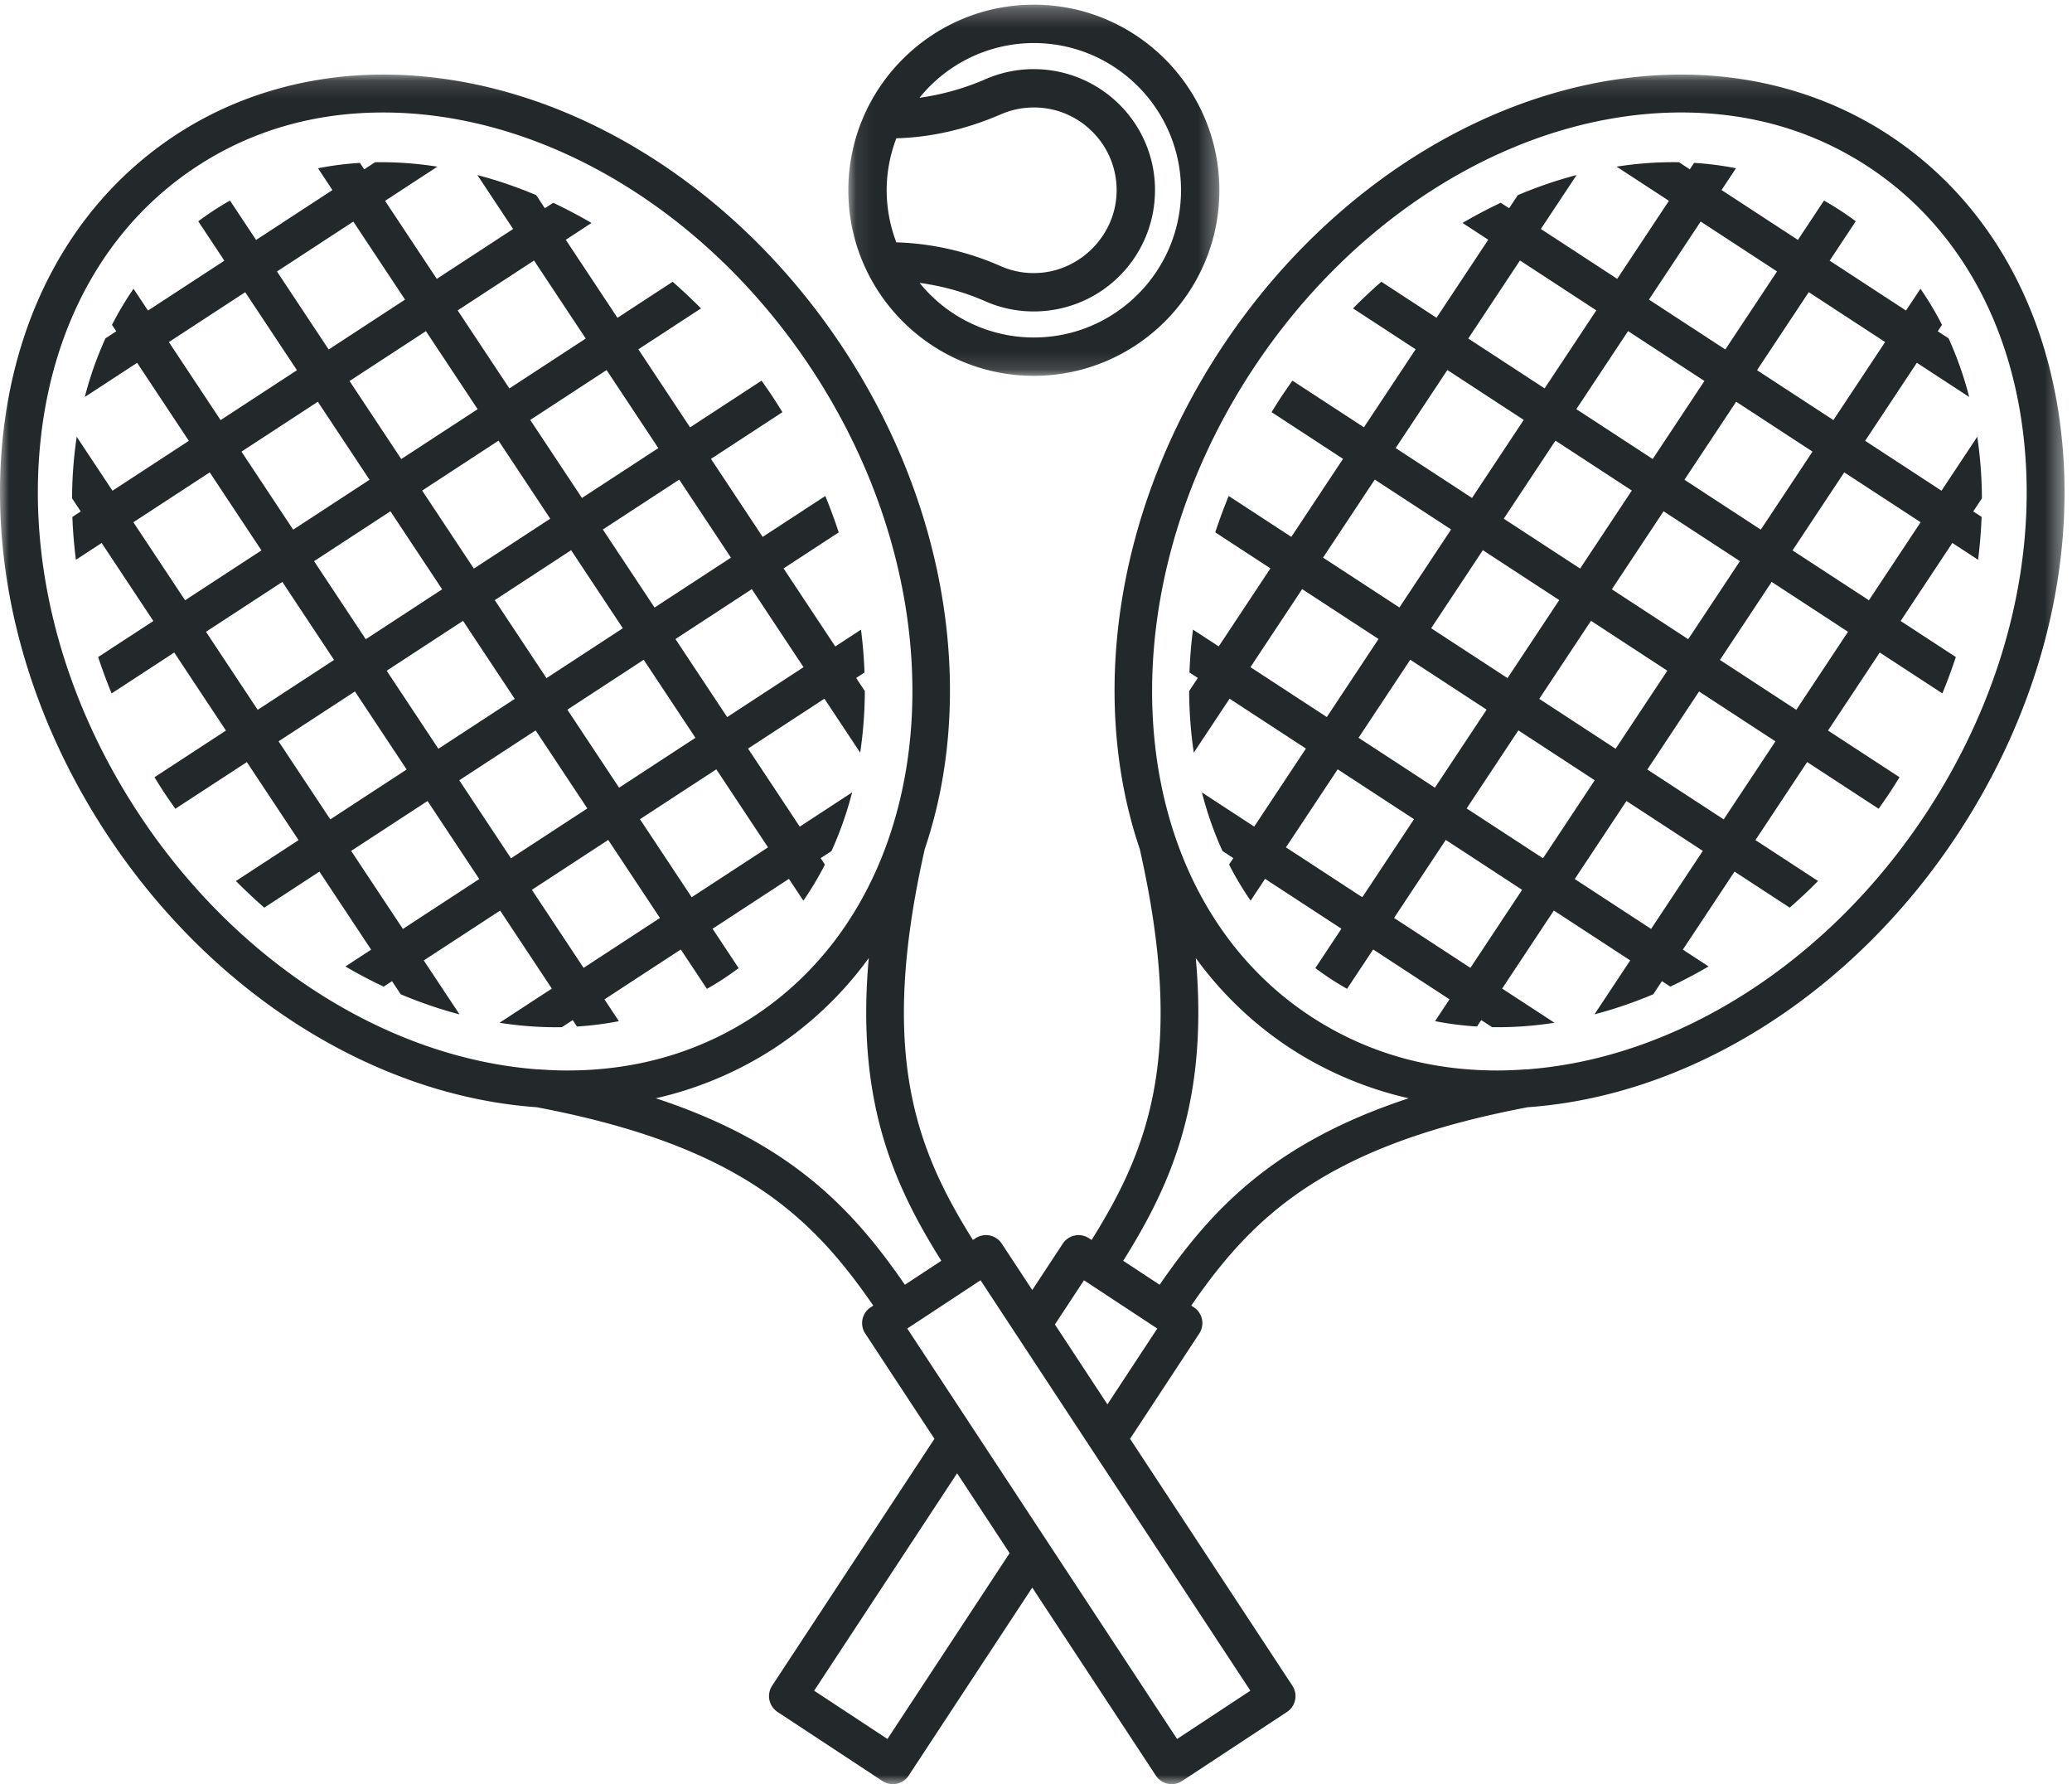<svg xmlns="http://www.w3.org/2000/svg" xmlns:xlink="http://www.w3.org/1999/xlink" width="115" height="99" viewBox="0 0 115 99">
    <defs>
        <path id="a" d="M114.585 95V.138H0V95z"/>
        <path id="c" d="M.084.26h20.594v20.595H.084V.261z"/>
    </defs>
    <g fill="none" fill-rule="evenodd">
        <g transform="translate(0 4)">
            <mask id="b" fill="#fff">
                <use xlink:href="#a"/>
            </mask>
            <path fill="#23282A" d="M106.903 41.127c-5.429 8.254-13.784 13.577-22.134 14.21a1 1 0 0 0-.155.006c-.504.035-1.009.057-1.512.057-3.845 0-7.338-1.017-10.382-3.021-10.308-6.786-11.743-22.876-3.201-35.866C75.309 7.71 84.429 2.241 93.32 2.241c3.844 0 7.338 1.016 10.383 3.02 4.955 3.263 8.032 8.764 8.662 15.489.64 6.812-1.3 14.048-5.462 20.377zM64.362 67.29l-2.021-1.33c2.706-4.317 4.728-8.94 4.028-16.797a20.111 20.111 0 0 0 5.196 4.972 20.305 20.305 0 0 0 6.621 2.807c-7.49 2.464-10.934 6.153-13.824 10.348zm-2.898 6.637l-2.914-4.433 1.613-2.453 4.068 2.678-2.767 4.208zm7.934 15.888l-4.068 2.679-14.975-22.775 4.067-2.678 14.976 22.774zm-20.143 2.679l-4.068-2.679 7.934-12.065 2.914 4.432-6.78 10.312zM36.4 56.942a20.29 20.29 0 0 0 6.62-2.807 20.12 20.12 0 0 0 5.197-4.971c-.701 7.855 1.32 12.48 4.028 16.795l-2.022 1.331c-2.89-4.195-6.334-7.884-13.823-10.348zm-6.433-1.6a.991.991 0 0 0-.147-.005c-8.352-.632-16.709-5.955-22.138-14.21-4.161-6.329-6.1-13.565-5.462-20.377.631-6.725 3.708-12.226 8.663-15.488 3.045-2.005 6.538-3.02 10.383-3.02 8.892 0 18.011 5.468 23.8 14.271 5.605 8.523 6.914 18.38 4.24 26.069l-.001.006c-1.401 4.027-3.896 7.458-7.439 9.791-3.045 2.005-6.538 3.021-10.382 3.021-.505 0-1.01-.022-1.517-.057zm84.49-34.789c-.692-7.373-4.101-13.427-9.6-17.047C101.511 1.303 97.521.138 93.32.138c-9.59 0-19.383 5.832-25.556 15.22-5.94 9.033-7.316 19.502-4.496 27.78.002.012.002.024.005.036 2.532 11.24.514 16.518-2.687 21.63l-.146-.096a1.05 1.05 0 0 0-1.454.3l-1.693 2.574-1.693-2.574a1.05 1.05 0 0 0-1.455-.3l-.146.096c-3.201-5.112-5.219-10.39-2.686-21.63.003-.012.002-.024.004-.035 2.82-8.279 1.444-18.748-4.495-27.78C40.649 5.97 30.856.138 21.266.138c-4.202 0-8.192 1.164-11.538 3.367C4.23 7.126.82 13.18.128 20.553c-.683 7.287 1.376 15.003 5.8 21.73 5.809 8.834 14.822 14.515 23.857 15.155 11.237 2.126 15.27 6.059 18.683 11.007l-.145.096c-.485.32-.62.97-.3 1.455l3.84 5.842-9.008 13.7a1.052 1.052 0 0 0 .3 1.456l5.823 3.833a1.046 1.046 0 0 0 1.454-.3l6.86-10.433 6.86 10.432a1.045 1.045 0 0 0 .878.474c.204 0 .405-.06.577-.173l5.823-3.833c.485-.32.618-.972.3-1.456l-9.009-13.7 3.841-5.842a1.05 1.05 0 0 0-.3-1.455l-.145-.096c3.413-4.948 7.446-8.881 18.683-11.007 9.034-.64 18.048-6.321 23.858-15.156 4.423-6.726 6.483-14.442 5.8-21.729z" mask="url(#b)"/>
        </g>
        <path fill="#23282A" d="M103.728 33.308l-4.239-2.767 2.87-4.33 4.239 2.768-2.87 4.33zm-4.03 6.08l-4.238-2.769 2.87-4.33 4.238 2.768-2.87 4.33zm-4.03 6.078L91.43 42.7l2.871-4.331 4.238 2.768-2.87 4.33zm-4.029 6.079l-4.238-2.768 2.87-4.33 4.238 2.767-2.87 4.331zm-6-3.919l-4.237-2.767 2.87-4.331 4.238 2.768-2.87 4.33zm-4.029 6.079l-4.238-2.768 2.87-4.33 4.238 2.768-2.87 4.33zm-6-3.918l-4.238-2.768 2.871-4.33 4.238 2.767-2.87 4.33zM69.402 37.02l2.87-4.33 4.239 2.768-2.87 4.33-4.239-2.768zm6.9-10.408l4.238 2.767-2.87 4.33-4.238-2.767 2.87-4.33zm4.03-6.08l4.238 2.768-2.871 4.331-4.238-2.768 2.87-4.33zm4.029-6.078l4.238 2.768-2.87 4.33-4.238-2.768 2.87-4.33zm6 3.918l4.237 2.768-2.87 4.33-4.238-2.767 2.871-4.33zm4.03-6.078l4.237 2.768-2.87 4.33-4.238-2.768 2.87-4.33zm-.901 14.327l2.87-4.33 4.238 2.768-2.87 4.33-4.238-2.768zm-4.03 6.079l2.871-4.33 4.238 2.768-2.87 4.33-4.239-2.768zm-1.158 1.748l4.238 2.768-2.871 4.331-4.238-2.768 2.87-4.33zm-4.841-5.666l2.87-4.331 4.238 2.768-2.87 4.33-4.238-2.767zm-.95 10.595l-2.871 4.33-4.238-2.768 2.87-4.33 4.238 2.768zm-3.08-4.516l2.87-4.331 4.239 2.768-2.87 4.33-4.238-2.767zm20.959-18.649l4.238 2.768-2.87 4.33-4.239-2.768 2.87-4.33zm9.352 8.023l-1.985 2.994-4.238-2.768 2.87-4.33 2.905 1.897a19.675 19.675 0 0 0-1.144-3.253l-.602-.393.237-.356a17.432 17.432 0 0 0-1.196-2.004l-.802 1.21-4.238-2.768 1.448-2.185a16.389 16.389 0 0 0-1.762-1.15l-1.448 2.184-4.238-2.768.802-1.21a17.786 17.786 0 0 0-2.327-.297l-.236.357-.602-.393c-1.142-.02-2.3.063-3.462.245l2.904 1.896-2.87 4.33-4.238-2.767 1.985-2.994c-1.095.287-2.185.66-3.265 1.116l-.482.727-.464-.303c-.715.337-1.423.71-2.123 1.119l1.429.932-2.871 4.33-3.062-2a31.04 31.04 0 0 0-1.573 1.479l3.476 2.27-2.87 4.33-3.967-2.59c-.202.284-.403.57-.598.863-.194.293-.378.589-.561.885l3.967 2.591-2.87 4.33-3.477-2.27c-.276.67-.522 1.344-.746 2.018l3.063 2-2.87 4.33-1.428-.932a26.424 26.424 0 0 0-.196 2.379l.465.303-.482.726c.005 1.165.092 2.307.258 3.418l1.985-2.994 4.238 2.768-2.87 4.33-2.904-1.897c.292 1.131.672 2.22 1.144 3.253l.6.393-.235.357a17.48 17.48 0 0 0 1.196 2.003l.802-1.21 4.237 2.768-1.447 2.184a15.856 15.856 0 0 0 1.761 1.15l1.448-2.183 4.238 2.767-.802 1.21c.764.151 1.541.248 2.327.298l.236-.357.602.393c1.142.02 2.3-.063 3.462-.245l-2.904-1.896 2.87-4.33 4.238 2.767-1.984 2.994a24.334 24.334 0 0 0 3.264-1.116l.482-.727.464.303c.715-.337 1.424-.71 2.123-1.12l-1.428-.932 2.87-4.33 3.062 2c.536-.47 1.062-.961 1.573-1.478l-3.476-2.27 2.87-4.33 3.968 2.59c.201-.284.402-.57.597-.863.194-.293.379-.59.561-.886l-3.967-2.59 2.871-4.33 3.476 2.27c.276-.67.522-1.344.746-2.019l-3.063-2 2.87-4.33 1.429.933c.101-.8.166-1.592.195-2.379l-.464-.303.481-.727a23.732 23.732 0 0 0-.258-3.417zM38.39 49.787l-2.871-4.33 4.238-2.768 2.87 4.33-4.238 2.768zm-6 3.918l-2.87-4.33 4.237-2.768 2.87 4.33-4.237 2.768zm-6.9-10.409l4.238-2.767 2.87 4.33-4.238 2.767-2.87-4.33zm-3.13 8.249l-2.87-4.33 4.239-2.768 2.87 4.33-4.238 2.768zm-6.9-10.41l4.239-2.767 2.87 4.33-4.237 2.768-2.871-4.33zm-4.028-6.078l4.238-2.768 2.87 4.33-4.238 2.768-2.87-4.33zm-4.03-6.078l4.238-2.768 2.87 4.33-4.238 2.767-2.87-4.33zm1.97-9.998l4.238-2.768 2.871 4.33-4.238 2.768-2.87-4.33zm10.238-6.686l2.87 4.33-4.238 2.768-2.87-4.33 4.238-2.768zm6.9 10.409l-4.239 2.768-2.87-4.33 4.238-2.768 2.87 4.33zm3.129-8.249l2.87 4.33-4.238 2.768-2.87-4.33 4.238-2.768zm6.9 10.409L32.3 27.632l-2.871-4.33 4.238-2.768 2.87 4.33zm4.03 6.079l-4.24 2.768-2.87-4.33 4.239-2.768 2.87 4.33zm-4.842 5.667l2.87 4.33-4.237 2.768-2.87-4.33 4.237-2.768zM27.46 33.3l4.238-2.77 2.87 4.331-4.237 2.768-2.871-4.33zm-1.761 1.15l2.87 4.33-4.238 2.768-2.87-4.33 4.238-2.769zm-2.268-7.23l4.238-2.768 2.87 4.33L26.3 31.55l-2.87-4.33zm-7.159 2.17l-2.87-4.33 4.238-2.768 2.87 4.33-4.238 2.768zm5.397-1.02l2.87 4.33-4.238 2.77-2.87-4.331 4.238-2.768zm22.929 8.651l-4.239 2.769-2.87-4.33 4.238-2.77 2.87 4.331zm-.812 11.746l.802 1.21a17.48 17.48 0 0 0 1.196-2.003l-.237-.357.602-.393a19.676 19.676 0 0 0 1.144-3.253l-2.905 1.898-2.87-4.331 4.239-2.768 1.985 2.994c.166-1.112.253-2.254.258-3.418l-.482-.727.464-.302a26.421 26.421 0 0 0-.195-2.379l-1.428.933-2.87-4.33 3.062-2a30.434 30.434 0 0 0-.745-2.019l-3.476 2.27-2.87-4.33 3.966-2.591a32.127 32.127 0 0 0-.562-.885 33.352 33.352 0 0 0-.597-.863l-3.967 2.59-2.87-4.33 3.476-2.27a31.025 31.025 0 0 0-1.573-1.478l-3.062 2-2.87-4.33 1.427-.933a26.866 26.866 0 0 0-2.123-1.119l-.464.303-.48-.727a24.164 24.164 0 0 0-3.266-1.116l1.984 2.994-4.237 2.767-2.87-4.33 2.904-1.896a20.11 20.11 0 0 0-3.462-.245l-.601.393-.237-.357a17.9 17.9 0 0 0-2.327.297l.802 1.21-4.238 2.768-1.448-2.184a15.85 15.85 0 0 0-1.761 1.151l1.448 2.184-4.239 2.768-.802-1.21a17.582 17.582 0 0 0-1.195 2.004l.236.356-.601.393a19.676 19.676 0 0 0-1.144 3.253l2.904-1.897 2.87 4.33-4.238 2.768-1.985-2.994A23.716 23.716 0 0 0 4 27.653l.482.727-.465.304c.03.786.094 1.58.196 2.378l1.428-.933 2.87 4.33-3.063 2c.224.675.47 1.349.746 2.019l3.476-2.27 2.87 4.33-3.966 2.59c.183.297.367.593.562.886.194.294.395.579.597.863l3.967-2.59 2.87 4.33-3.476 2.27a31.025 31.025 0 0 0 1.573 1.478l3.062-2 2.87 4.33-1.428.933a27.09 27.09 0 0 0 2.123 1.119l.465-.303.48.727c1.08.455 2.17.828 3.266 1.116l-1.985-2.994 4.238-2.767 2.87 4.33-2.904 1.896c1.162.182 2.32.266 3.462.245l.601-.393.236.357a17.9 17.9 0 0 0 2.327-.297l-.802-1.21 4.238-2.768 1.448 2.184a15.865 15.865 0 0 0 1.762-1.15l-1.448-2.185 4.238-2.768z"/>
        <g transform="translate(47)">
            <mask id="d" fill="#fff">
                <use xlink:href="#c"/>
            </mask>
            <path fill="#23282A" d="M2.212 10.558c0-1.017.195-1.987.537-2.885 1.919-.05 3.872-.494 5.813-1.334a4.554 4.554 0 0 1 1.819-.375 4.55 4.55 0 0 1 3.351 1.453 4.558 4.558 0 0 1 1.232 3.448c-.146 2.271-2.041 4.151-4.315 4.279a4.539 4.539 0 0 1-2.111-.377 15.527 15.527 0 0 0-5.789-1.32 8.118 8.118 0 0 1-.537-2.89m8.169-8.168c4.504 0 8.168 3.665 8.168 8.169 0 4.504-3.664 8.169-8.168 8.169a8.153 8.153 0 0 1-6.341-3.03c1.239.169 2.46.5 3.642 1.019a6.65 6.65 0 0 0 3.087.554 6.718 6.718 0 0 0 6.32-6.268 6.669 6.669 0 0 0-1.803-5.041 6.746 6.746 0 0 0-4.905-2.125 6.68 6.68 0 0 0-2.664.55 14.107 14.107 0 0 1-3.683 1.04 8.153 8.153 0 0 1 6.347-3.037m0 18.466c5.677 0 10.297-4.619 10.297-10.297C20.678 4.88 16.058.26 10.38.26 4.703.26.084 4.88.084 10.558S4.703 20.855 10.38 20.855" mask="url(#d)"/>
        </g>
    </g>
</svg>
